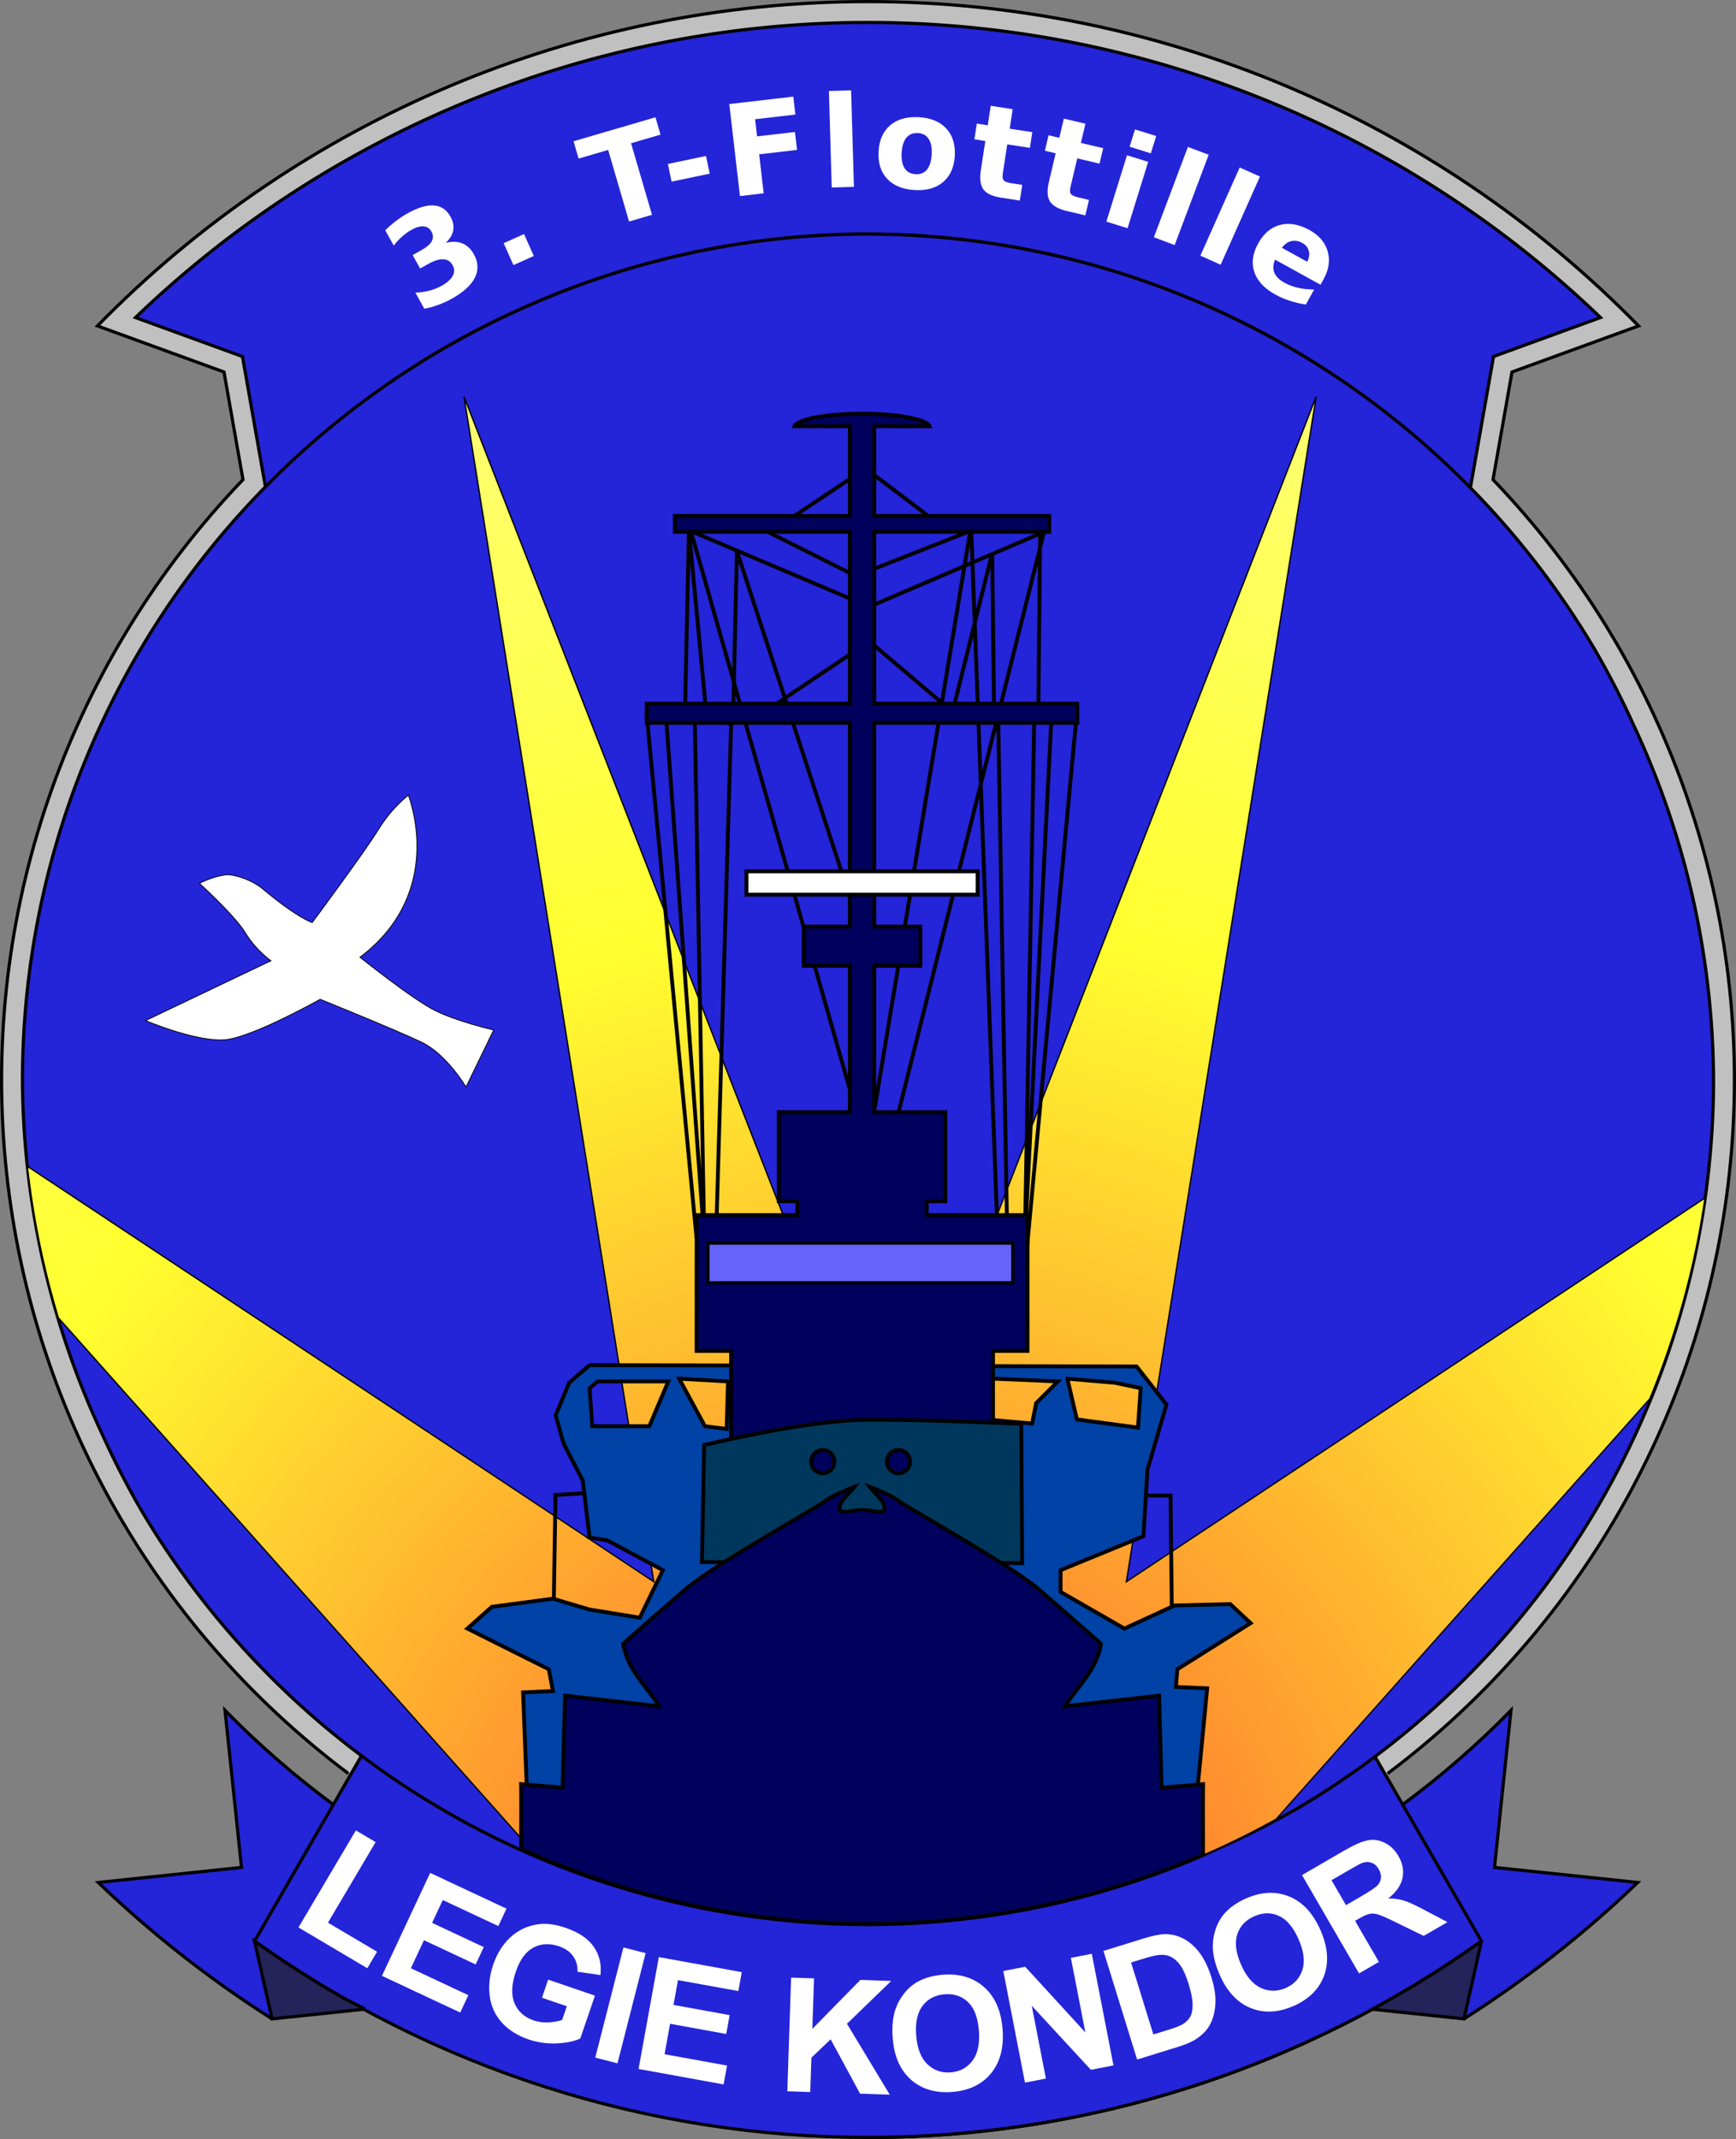 <?xml version="1.0" encoding="UTF-8" standalone="no"?>
<svg
   xmlns:dc="http://purl.org/dc/elements/1.1/"
   xmlns:cc="http://creativecommons.org/ns#"
   xmlns:rdf="http://www.w3.org/1999/02/22-rdf-syntax-ns#"
   xmlns:svg="http://www.w3.org/2000/svg"
   xmlns="http://www.w3.org/2000/svg"
   xmlns:xlink="http://www.w3.org/1999/xlink"
   xmlns:sodipodi="http://sodipodi.sourceforge.net/DTD/sodipodi-0.dtd"
   xmlns:inkscape="http://www.inkscape.org/namespaces/inkscape"
   width="546.66"
   height="673.273"
   id="svg4136"
   version="1.1"
   inkscape:version="0.92.2 (5c3e80d, 2017-08-06)"
   sodipodi:docname="3T-Flot..svg"
   inkscape:export-filename="I:\Grafiky\Kondor - Roty reloaded\Hotové\3T-Flot..png"
   inkscape:export-xdpi="267.49323"
   inkscape:export-ydpi="267.49323">
  <rect width="100%" height="100%" fill="#808080" stroke="none"/>
  <sodipodi:namedview
     pagecolor="#ffffff"
     bordercolor="#666666"
     borderopacity="1"
     objecttolerance="10"
     gridtolerance="10"
     guidetolerance="10"
     inkscape:pageopacity="0"
     inkscape:pageshadow="2"
     inkscape:window-width="1280"
     inkscape:window-height="1001"
     id="namedview4355"
     showgrid="false"
     inkscape:zoom="0.70710678"
     inkscape:cx="325.55856"
     inkscape:cy="344.27836"
     inkscape:window-x="-8"
     inkscape:window-y="-8"
     inkscape:window-maximized="1"
     inkscape:current-layer="g4155"
     fit-margin-top="0"
     fit-margin-left="0"
     fit-margin-right="0"
     fit-margin-bottom="0" />
  <desc
     id="desc4138">I:\Grafiky\Kondor - Roty reloaded\1pza1.dxf - scale = 1.853842, origin = (201.144997, 160.563108), auto = True</desc>
  <defs
     id="defs4140">
    <linearGradient
       inkscape:collect="always"
       id="linearGradient5106">
      <stop
         style="stop-color:#ff542f;stop-opacity:1"
         offset="0"
         id="stop5088" />
      <stop
         id="stop5118"
         offset="0.595"
         style="stop-color:#ffff2f;stop-opacity:1" />
      <stop
         style="stop-color:#ffff82;stop-opacity:1"
         offset="1"
         id="stop5090" />
    </linearGradient>
    <marker
       refY="0"
       refX="0"
       style="overflow:visible"
       id="DistanceX"
       orient="auto">
      <path
         style="stroke:#000000;stroke-width:0.5"
         d="M 3,-3 -3,3 M 0,-5 0,5"
         id="path4143"
         inkscape:connector-curvature="0" />
    </marker>
    <pattern
       height="8"
       width="8"
       patternUnits="userSpaceOnUse"
       y="0"
       x="0"
       id="Hatch">
      <path
         linecap="square"
         stroke="#000000"
         stroke-width="0.25"
         d="M8 4 l-4,4"
         id="path4146" />
      <path
         linecap="square"
         stroke="#000000"
         stroke-width="0.25"
         d="M6 2 l-4,4"
         id="path4148" />
      <path
         linecap="square"
         stroke="#000000"
         stroke-width="0.25"
         d="M4 0 l-4,4"
         id="path4150" />
    </pattern>
    <symbol
       id="*Model_Space" />
    <symbol
       id="*Paper_Space" />
    <symbol
       id="*Paper_Space0" />
    <radialGradient
       inkscape:collect="always"
       xlink:href="#linearGradient5106"
       id="radialGradient5120"
       cx="280.501"
       cy="637.333"
       fx="280.501"
       fy="637.333"
       r="264.393"
       gradientTransform="matrix(2.04,-0.044,0.044,2.067,-319.963,-692.314)"
       gradientUnits="userSpaceOnUse" />
  </defs>
  <g
     inkscape:groupmode="layer"
     id="layer1"
     inkscape:label="1"
     transform="translate(3.8216397e-6,-337.007)">
    <path
       style="fill:#2424d9;fill-opacity:1;stroke:#000000"
       d="m 460.996,972.468 c 19.622,-12.46 37.953,-26.842 54.724,-42.935 l -45.106,-4.741 5.196,-49.44 c -10.565,10.781 -21.975,20.701 -34.119,29.666"
       id="path4157"
       inkscape:connector-curvature="0"
       sodipodi:nodetypes="ccccc" />
    <path
       style="fill:#2424d9;fill-opacity:1;stroke:#000000"
       d="M 85.664,972.468 C 66.042,960.009 47.71,945.626 30.939,929.533 l 45.106,-4.741 -5.196,-49.44 c 10.565,10.781 21.975,20.701 34.119,29.666"
       id="path4191"
       inkscape:connector-curvature="0"
       sodipodi:nodetypes="ccccc" />
    <path
       style="fill:#c0c0c0;fill-opacity:1;stroke:#000000"
       d="M 109.705,895.246 C 47.181,848.385 7.749,776.967 1.403,699.09 -4.944,621.213 22.403,544.352 76.514,487.986 L 70.539,454.098 30.683,439.591 C 94.539,374.306 182.008,337.507 273.33,337.507 c 91.322,0 178.791,36.799 242.647,102.084 l -39.856,14.506 -5.975,33.888 c 54.111,56.366 81.458,133.227 75.111,211.104 -6.347,77.877 -45.779,149.296 -108.303,196.156"
       id="path4235"
       inkscape:connector-curvature="0"
       sodipodi:nodetypes="cscccccccsc" />
  </g>
  <g
     inkscape:label="0"
     inkscape:groupmode="layer"
     id="g4155"
     transform="translate(3.8216397e-6,-337.007)">
    <path
       style="fill:none;stroke:#000000"
       d="m 273.33,1009.78 a 332.852,332.852 0 0 0 193.172,-61.789"
       id="path4161"
       inkscape:connector-curvature="0" />
    <path
       style="fill:#2424d9;fill-opacity:1;stroke:#000000"
       d="m 273.33,344.076 c -86.001,0 -168.664,33.286 -230.666,92.885 l 33.686,12.262 7.217,40.932 0.57,0 a 266.26,266.26 0 0 1 53.549,-42.264 266.26,266.26 0 0 1 23.689,-12.41 266.26,266.26 0 0 1 104.182,-24.699 266.26,266.26 0 0 1 119.686,24.836 266.26,266.26 0 0 1 0.248,0.115 266.26,266.26 0 0 1 23.41,12.389 266.26,266.26 0 0 1 53.289,42.033 l 0.904,0 7.217,-40.932 33.686,-12.262 C 441.994,377.362 359.331,344.076 273.33,344.076 Z"
       id="path4165"
       inkscape:connector-curvature="0" />
    <path
       style="fill:#2424d9;fill-opacity:1;stroke:#000000"
       d="m 113.645,889.99 -33.487,58.001 c 56.395,40.19 123.922,61.789 193.172,61.789 69.251,0 136.777,-21.599 193.172,-61.789 l -33.487,-58.001"
       id="path4189"
       inkscape:connector-curvature="0"
       sodipodi:nodetypes="ccccc" />
    <g
       id="g4462"
       style="fill:#24245a;fill-opacity:1">
      <path
         id="path4448"
         d="m 466.502,947.99 c -3.525,2.512 -7.092,4.952 -10.701,7.318 -3.609,2.366 -7.26,4.659 -10.949,6.877 -3.689,2.218 -7.419,4.362 -11.184,6.432 -0.501,0.275 -1.015,0.522 -1.518,0.795 l 0.014,0.025 28.832,3.031 5.506,-24.479 z"
         style="fill:#24245a;fill-opacity:1;stroke:#000000"
         inkscape:connector-curvature="0" />
      <path
         id="path4455"
         d="m 114.973,969.363 a 332.852,332.852 0 0 1 -6.789,-3.441 332.852,332.852 0 0 1 -28.025,-17.932 l 5.506,24.479 28.832,-3.031 0.477,-0.074 z"
         style="fill:#24245a;fill-opacity:1;stroke:#000000"
         inkscape:connector-curvature="0" />
    </g>
    <path
       style="fill:#2424d9;fill-opacity:1;stroke:#000000;stroke-opacity:1"
       d="M 265.557 73.773 A 266.26 266.26 0 0 0 161.375 98.473 A 266.26 266.26 0 0 0 137.686 110.883 A 266.26 266.26 0 0 0 44.309 204.281 A 266.26 266.26 0 0 0 31.844 227.951 A 266.26 266.26 0 0 0 7.07 339.92 A 266.261 266.261 0 0 0 32.324 451.729 A 266.261 266.261 0 0 0 44.559 475.479 A 266.261 266.261 0 0 0 137.781 568.66 A 266.261 266.261 0 0 0 161.453 581.131 A 266.261 266.261 0 0 0 385.197 581.102 A 266.261 266.261 0 0 0 408.975 568.959 A 266.261 266.261 0 0 0 502.354 475.559 A 266.261 266.261 0 0 0 514.818 451.891 A 266.261 266.261 0 0 0 539.592 339.92 A 266.26 266.26 0 0 0 514.369 228.104 A 266.26 266.26 0 0 0 502.141 204.35 A 266.26 266.26 0 0 0 408.9 111.113 A 266.26 266.26 0 0 0 385.49 98.725 A 266.26 266.26 0 0 0 385.242 98.609 A 266.26 266.26 0 0 0 265.557 73.773 z "
       id="path4414"
       transform="translate(-3.8216397e-6,337.007)" />
    <g
       aria-label="LEGIE KONDOR"
       transform="translate(0,-13.872)"
       style="font-style:normal;font-weight:normal;font-size:40px;line-height:0%;font-family:sans-serif;text-align:center;letter-spacing:0px;word-spacing:0px;text-anchor:middle;fill:#000000;fill-opacity:1;stroke:none;stroke-width:1px;stroke-linecap:butt;stroke-linejoin:miter;stroke-opacity:1"
       id="text4230">
      <path
         d="m 93.984,957.564 18.076,-30.551 6.219,3.68 -15.006,25.361 15.465,9.15 -3.071,5.19 z"
         style="font-style:normal;font-variant:normal;font-weight:bold;font-stretch:normal;font-size:50px;line-height:125%;font-family:Arial;-inkscape-font-specification:'Arial, Bold';text-align:center;writing-mode:lr-tb;text-anchor:middle;fill:#ffffff;fill-opacity:1"
         id="path901" />
      <path
         d="m 120.275,972.792 15.186,-32.41 24.031,11.26 -2.569,5.483 -17.487,-8.194 -3.367,7.185 16.271,7.624 -2.559,5.461 -16.271,-7.624 -4.133,8.821 18.106,8.484 -2.559,5.461 z"
         style="font-style:normal;font-variant:normal;font-weight:bold;font-stretch:normal;font-size:50px;line-height:125%;font-family:Arial;-inkscape-font-specification:'Arial, Bold';text-align:center;writing-mode:lr-tb;text-anchor:middle;fill:#ffffff;fill-opacity:1"
         id="path903" />
      <path
         d="m 170.657,979.687 1.952,-5.706 14.738,5.042 -4.615,13.49 q -2.86,1.344 -7.493,1.539 -4.603,0.18 -8.784,-1.25 -5.313,-1.818 -8.504,-5.386 -3.184,-3.592 -3.756,-8.406 -0.564,-4.838 1.103,-9.712 1.81,-5.29 5.434,-8.643 3.624,-3.353 8.648,-4.086 3.834,-0.572 8.685,1.088 6.306,2.157 8.932,6.023 2.656,3.85 2.077,8.864 l -7.226,-1.053 q 0.137,-2.74 -1.359,-4.852 -1.466,-2.127 -4.422,-3.139 -4.481,-1.533 -8.11,0.399 -3.605,1.94 -5.518,7.531 -2.063,6.029 -0.418,9.972 1.652,3.92 5.995,5.405 2.148,0.735 4.581,0.638 2.464,-0.112 4.422,-0.784 l 1.47,-4.297 z"
         style="font-style:normal;font-variant:normal;font-weight:bold;font-stretch:normal;font-size:50px;line-height:125%;font-family:Arial;-inkscape-font-specification:'Arial, Bold';text-align:center;writing-mode:lr-tb;text-anchor:middle;fill:#ffffff;fill-opacity:1"
         id="path905" />
      <path
         d="m 187.443,998.528 8.869,-34.675 7.001,1.791 -8.869,34.675 z"
         style="font-style:normal;font-variant:normal;font-weight:bold;font-stretch:normal;font-size:50px;line-height:125%;font-family:Arial;-inkscape-font-specification:'Arial, Bold';text-align:center;writing-mode:lr-tb;text-anchor:middle;fill:#ffffff;fill-opacity:1"
         id="path907" />
      <path
         d="m 201.081,1002.107 6.387,-35.217 26.112,4.736 -1.08,5.957 -19.002,-3.446 -1.416,7.807 17.68,3.207 -1.076,5.933 -17.68,-3.207 -1.738,9.585 19.674,3.568 -1.076,5.934 z"
         style="font-style:normal;font-variant:normal;font-weight:bold;font-stretch:normal;font-size:50px;line-height:125%;font-family:Arial;-inkscape-font-specification:'Arial, Bold';text-align:center;writing-mode:lr-tb;text-anchor:middle;fill:#ffffff;fill-opacity:1"
         id="path909" />
      <path
         d="m 247.925,1009.119 1.191,-35.771 7.223,0.241 -0.529,15.885 15.121,-15.399 9.711,0.323 -13.933,13.484 13.474,22.311 -9.345,-0.311 -9.274,-17.115 -6.055,5.783 -0.36,10.809 z"
         style="font-style:normal;font-variant:normal;font-weight:bold;font-stretch:normal;font-size:50px;line-height:125%;font-family:Arial;-inkscape-font-specification:'Arial, Bold';text-align:center;writing-mode:lr-tb;text-anchor:middle;fill:#ffffff;fill-opacity:1"
         id="path911" />
      <path
         d="m 281.111,992.481 q -0.434,-5.452 0.903,-9.28 1,-2.823 2.921,-5.155 1.945,-2.334 4.369,-3.58 3.222,-1.677 7.578,-2.023 7.885,-0.627 12.996,3.889 5.135,4.514 5.828,13.227 0.687,8.64 -3.621,13.905 -4.31,5.241 -12.171,5.866 -7.958,0.633 -13.04,-3.837 -5.084,-4.494 -5.762,-13.012 z m 7.404,-0.834 q 0.482,6.06 3.53,8.977 3.046,2.893 7.354,2.55 4.308,-0.343 6.812,-3.652 2.527,-3.336 2.033,-9.542 -0.488,-6.133 -3.429,-8.936 -2.917,-2.805 -7.371,-2.451 -4.454,0.354 -6.936,3.637 -2.484,3.259 -1.994,9.416 z"
         style="font-style:normal;font-variant:normal;font-weight:bold;font-stretch:normal;font-size:50px;line-height:125%;font-family:Arial;-inkscape-font-specification:'Arial, Bold';text-align:center;writing-mode:lr-tb;text-anchor:middle;fill:#ffffff;fill-opacity:1"
         id="path913" />
      <path
         d="m 322.762,1006.402 -6.831,-35.133 6.902,-1.342 18.941,20.666 -4.562,-23.462 6.59,-1.281 6.831,35.133 -7.118,1.384 -18.618,-20.157 4.455,22.911 z"
         style="font-style:normal;font-variant:normal;font-weight:bold;font-stretch:normal;font-size:50px;line-height:125%;font-family:Arial;-inkscape-font-specification:'Arial, Bold';text-align:center;writing-mode:lr-tb;text-anchor:middle;fill:#ffffff;fill-opacity:1"
         id="path915" />
      <path
         d="m 347.477,964.95 12.616,-3.911 q 4.267,-1.323 6.709,-1.364 3.283,-0.046 6.129,1.551 2.847,1.597 4.985,4.538 2.131,2.918 3.62,7.722 1.308,4.221 1.206,7.601 -0.126,4.129 -1.789,7.175 -1.253,2.306 -4.005,4.232 -2.061,1.431 -5.886,2.617 l -12.989,4.026 z m 8.695,3.644 7.019,22.643 5.154,-1.597 q 2.892,-0.896 4.073,-1.62 1.549,-0.94 2.334,-2.283 0.809,-1.35 0.8,-3.852 -0.016,-2.525 -1.245,-6.49 -1.229,-3.964 -2.586,-5.87 -1.357,-1.905 -2.985,-2.704 -1.628,-0.799 -3.694,-0.619 -1.547,0.122 -5.768,1.43 z"
         style="font-style:normal;font-variant:normal;font-weight:bold;font-stretch:normal;font-size:50px;line-height:125%;font-family:Arial;-inkscape-font-specification:'Arial, Bold';text-align:center;writing-mode:lr-tb;text-anchor:middle;fill:#ffffff;fill-opacity:1"
         id="path917" />
      <path
         d="m 384.091,972.506 q -2.196,-5.008 -2.188,-9.064 0.02,-2.994 1.07,-5.828 1.073,-2.843 2.954,-4.814 2.495,-2.64 6.497,-4.395 7.244,-3.177 13.553,-0.584 6.331,2.582 9.84,10.587 3.48,7.937 1.136,14.324 -2.354,6.364 -9.576,9.531 -7.311,3.206 -13.578,0.649 -6.276,-2.58 -9.708,-10.405 z m 6.721,-3.214 q 2.441,5.567 6.277,7.324 3.826,1.734 7.784,-8.3e-4 3.958,-1.735 5.239,-5.683 1.294,-3.98 -1.206,-9.681 -2.471,-5.634 -6.168,-7.319 -3.675,-1.694 -7.767,0.1 -4.092,1.794 -5.361,5.709 -1.279,3.893 1.202,9.55 z"
         style="font-style:normal;font-variant:normal;font-weight:bold;font-stretch:normal;font-size:50px;line-height:125%;font-family:Arial;-inkscape-font-specification:'Arial, Bold';text-align:center;writing-mode:lr-tb;text-anchor:middle;fill:#ffffff;fill-opacity:1"
         id="path919" />
      <path
         d="m 427.963,972.033 -17.967,-30.954 13.155,-7.635 q 4.962,-2.88 7.69,-3.335 2.737,-0.488 5.326,0.86 2.589,1.348 4.182,4.093 2.022,3.484 1.298,6.953 -0.737,3.448 -4.469,6.405 2.713,0.006 4.844,0.661 2.151,0.643 6.485,2.954 l 7.285,3.845 -7.475,4.339 -8.428,-4.113 q -4.503,-2.213 -5.929,-2.628 -1.438,-0.435 -2.627,-0.197 -1.201,0.217 -3.354,1.467 l -1.267,0.735 7.501,12.922 z m -4.118,-21.491 4.624,-2.684 q 4.497,-2.611 5.396,-3.64 0.898,-1.03 0.993,-2.326 0.094,-1.297 -0.715,-2.69 -0.907,-1.562 -2.303,-2.022 -1.387,-0.493 -3.055,0.136 -0.821,0.336 -4.622,2.542 l -4.878,2.831 z"
         style="font-style:normal;font-variant:normal;font-weight:bold;font-stretch:normal;font-size:50px;line-height:125%;font-family:Arial;-inkscape-font-specification:'Arial, Bold';text-align:center;writing-mode:lr-tb;text-anchor:middle;fill:#ffffff;fill-opacity:1"
         id="path921" />
    </g>
    <g
       aria-label="3. T-Flottille"
       transform="translate(0,-14.863)"
       style="font-style:normal;font-variant:normal;font-weight:bold;font-stretch:normal;font-size:40px;line-height:0%;font-family:sans-serif;-inkscape-font-specification:'sans-serif, Bold';text-align:center;letter-spacing:0px;word-spacing:0px;writing-mode:lr-tb;text-anchor:middle;fill:#000000;fill-opacity:1;stroke:none;stroke-width:1px;stroke-linecap:butt;stroke-linejoin:miter;stroke-opacity:1"
       id="text4269">
      <path
         d="m 140.346,428.323 q 2.947,-0.768 5.2,0.146 2.26,0.888 3.675,3.431 2.108,3.789 0.308,7.383 -1.809,3.577 -7.373,6.673 -1.963,1.092 -4.123,1.869 -2.134,0.785 -4.414,1.227 l -2.821,-5.069 q 2.356,-0.104 4.431,-0.633 2.083,-0.555 3.84,-1.533 2.611,-1.453 3.49,-3.127 0.896,-1.683 -0.044,-3.373 -0.969,-1.741 -2.896,-1.831 -1.92,-0.116 -4.702,1.432 l -2.628,1.462 -2.355,-4.233 2.765,-1.538 q 2.475,-1.377 3.259,-2.819 0.775,-1.459 -0.108,-3.047 -0.817,-1.468 -2.441,-1.615 -1.624,-0.147 -3.774,1.05 -1.587,0.883 -3.009,2.144 -1.422,1.261 -2.637,2.853 l -2.678,-4.813 q 1.642,-1.629 3.401,-2.965 1.76,-1.337 3.603,-2.362 4.966,-2.764 8.336,-2.493 3.377,0.244 5.2,3.521 1.244,2.236 0.864,4.325 -0.389,2.072 -2.371,3.934 z"
         style="letter-spacing:2px;fill:#ffffff;fill-opacity:1"
         id="path874" />
      <path
         d="m 158.597,428.409 6.42,-2.867 3.082,6.902 -6.42,2.867 z"
         style="letter-spacing:2px;fill:#ffffff;fill-opacity:1"
         id="path876" />
      <path
         d="m 180.606,396.331 25.794,-7.545 1.596,5.455 -9.279,2.714 6.591,22.532 -7.217,2.111 -6.591,-22.532 -9.298,2.72 z"
         style="letter-spacing:2px;fill:#ffffff;fill-opacity:1"
         id="path878" />
      <path
         d="m 210.315,403.471 12.007,-2.504 1.16,5.564 -12.007,2.504 z"
         style="letter-spacing:2px;fill:#ffffff;fill-opacity:1"
         id="path880" />
      <path
         d="m 229.649,384.62 20.158,-2.339 0.655,5.646 -12.688,1.472 0.626,5.394 11.932,-1.384 0.655,5.646 -11.932,1.384 1.425,12.281 -7.469,0.867 z"
         style="letter-spacing:2px;fill:#ffffff;fill-opacity:1"
         id="path882" />
      <path
         d="m 261.022,380.51 6.989,-0.204 0.887,30.378 -6.989,0.204 z"
         style="letter-spacing:2px;fill:#ffffff;fill-opacity:1"
         id="path884" />
      <path
         d="m 289.059,393.751 q -2.32,-0.134 -3.645,1.473 -1.304,1.588 -1.485,4.727 -0.181,3.139 0.932,4.886 1.133,1.728 3.453,1.862 2.281,0.131 3.586,-1.457 1.305,-1.607 1.486,-4.747 0.181,-3.139 -0.933,-4.866 -1.112,-1.746 -3.394,-1.878 z m 0.287,-4.992 q 5.635,0.324 8.619,3.548 3.003,3.225 2.694,8.606 -0.31,5.382 -3.663,8.241 -3.334,2.86 -8.969,2.536 -5.655,-0.325 -8.678,-3.551 -3.003,-3.225 -2.694,-8.606 0.31,-5.382 3.663,-8.241 3.373,-2.858 9.028,-2.533 z"
         style="letter-spacing:2px;fill:#ffffff;fill-opacity:1"
         id="path886" />
      <path
         d="m 318.889,386.234 -0.944,6.139 7.123,1.095 -0.76,4.942 -7.123,-1.095 -1.41,9.17 q -0.232,1.506 0.284,2.138 0.518,0.613 2.294,0.886 l 3.552,0.546 -0.76,4.942 -5.926,-0.911 q -4.093,-0.629 -5.549,-2.592 -1.435,-1.979 -0.805,-6.072 l 1.41,-9.17 -3.436,-0.528 0.76,-4.942 3.436,0.528 0.944,-6.139 z"
         style="letter-spacing:2px;fill:#ffffff;fill-opacity:1"
         id="path888" />
      <path
         d="m 341.801,390.81 -1.428,6.045 7.014,1.657 -1.149,4.866 -7.014,-1.657 -2.133,9.029 q -0.35,1.483 0.113,2.154 0.468,0.652 2.217,1.065 l 3.497,0.826 -1.149,4.866 -5.835,-1.378 q -4.03,-0.952 -5.326,-3.024 -1.273,-2.087 -0.321,-6.117 l 2.133,-9.029 -3.383,-0.799 1.149,-4.866 3.383,0.799 1.428,-6.045 z"
         style="letter-spacing:2px;fill:#ffffff;fill-opacity:1"
         id="path890" />
      <path
         d="m 354.88,400.741 6.677,2.075 -6.49,20.89 -6.677,-2.075 z m 2.527,-8.132 6.677,2.075 -1.692,5.446 -6.677,-2.075 z"
         style="letter-spacing:2px;fill:#ffffff;fill-opacity:1"
         id="path892" />
      <path
         d="m 374.068,398.112 6.543,2.466 -10.717,28.438 -6.543,-2.466 z"
         style="letter-spacing:2px;fill:#ffffff;fill-opacity:1"
         id="path894" />
      <path
         d="m 390.372,404.589 6.386,2.848 -12.378,27.756 -6.386,-2.848 z"
         style="letter-spacing:2px;fill:#ffffff;fill-opacity:1"
         id="path896" />
      <path
         d="m 416.788,439.755 -0.962,1.744 -14.314,-7.897 q -0.966,2.277 -0.227,4.091 0.74,1.813 3.134,3.134 1.932,1.066 4.262,1.615 2.356,0.541 5.135,0.558 l -2.604,4.72 q -2.625,-0.377 -5.023,-1.165 -2.408,-0.771 -4.58,-1.969 -5.199,-2.868 -6.636,-7.096 -1.411,-4.236 1.222,-9.007 2.585,-4.686 6.888,-5.814 4.32,-1.119 9.279,1.617 4.515,2.491 5.717,6.701 1.219,4.219 -1.291,8.768 z m -5.17,-5.507 q 0.962,-1.744 0.521,-3.371 -0.415,-1.634 -2.056,-2.54 -1.779,-0.981 -3.447,-0.586 -1.659,0.379 -2.97,2.109 z"
         style="letter-spacing:2px;fill:#ffffff;fill-opacity:1"
         id="path898" />
    </g>
    <flowRoot
       xml:space="preserve"
       id="flowRoot4168"
       style="font-style:normal;font-weight:normal;line-height:0.01%;font-family:sans-serif;text-align:center;letter-spacing:0px;word-spacing:0px;text-anchor:middle;fill:#000000;fill-opacity:1;stroke:none;stroke-width:1px;stroke-linecap:butt;stroke-linejoin:miter;stroke-opacity:1"><flowRegion
         id="flowRegion4170"><rect
           id="rect4172"
           width="484.143"
           height="236.817"
           x="21.72"
           y="-28.068" /></flowRegion><flowPara
         id="flowPara4174"
         style="font-size:40px;line-height:1.25"> </flowPara></flowRoot>    <flowRoot
       xml:space="preserve"
       id="flowRoot4176"
       style="font-style:normal;font-weight:normal;line-height:0.01%;font-family:sans-serif;text-align:center;letter-spacing:0px;word-spacing:0px;text-anchor:middle;fill:#000000;fill-opacity:1;stroke:none;stroke-width:1px;stroke-linecap:butt;stroke-linejoin:miter;stroke-opacity:1"><flowRegion
         id="flowRegion4178"><rect
           id="rect4180"
           width="130.319"
           height="41.338"
           x="141.529"
           y="51.104" /></flowRegion><flowPara
         id="flowPara4182"
         style="font-size:40px;line-height:1.25"> </flowPara></flowRoot>    <path
       style="fill:url(#radialGradient5120);fill-opacity:1;stroke:#000000;stroke-width:0.42;stroke-miterlimit:4;stroke-dasharray:none;stroke-dashoffset:0;stroke-opacity:1"
       d="M 146.113 124.838 L 205.871 497.861 L 8.633 367.098 A 266.261 266.261 0 0 0 18.398 414.812 L 169.033 584.189 A 266.261 266.261 0 0 0 385.197 581.102 A 266.261 266.261 0 0 0 401.828 572.611 L 519.521 440.277 A 266.261 266.261 0 0 0 536.885 377.074 L 354.695 497.859 L 414.455 124.838 L 280.283 468.818 L 146.113 124.838 z "
       id="path4256-1"
       transform="translate(-3.8216397e-6,337.007)" />
    <path
       style="fill:#ffffff;fill-opacity:1;fill-rule:evenodd;stroke:#000000;stroke-width:0.244px;stroke-linecap:butt;stroke-linejoin:miter;stroke-opacity:1"
       d="m 128.613,587.297 c 0,0 -5.183,3.852 -9.463,10.841 -4.28,6.989 -20.835,29.256 -20.835,29.256 0,0 -4.628,-1.392 -15.507,-10.535 -3.643,-3.062 -9.503,-4.814 -11.907,-4.471 -4.238,0.605 -8.087,2.66 -8.087,2.66 0,0 11.194,10.145 14.478,15.604 3.284,5.459 8.031,8.769 8.031,8.769 l -39.475,18.828 c 0,0 16.712,7.053 25.491,5.976 8.778,-1.078 29.48,-12.682 29.48,-12.682 0,0 24.135,9.73 32.01,13.54 7.874,3.81 13.912,14.056 13.912,14.056 l 8.709,-17.925 c 0,0 -11.199,-2.572 -18.324,-6.061 -7.124,-3.489 -23.779,-16.845 -23.779,-16.845 24.638,-18.594 17.471,-44.769 15.265,-51.011 z"
       id="path4184"
       inkscape:connector-curvature="0"
       sodipodi:nodetypes="czcssczcczczcczcc" />
    <g
       id="g5223"
       transform="matrix(1.209,0,0,1.209,1740.274,515.558)">
      <path
         inkscape:connector-curvature="0"
         id="path5198"
         d="m -1212.5,146.28 26,-157 7,187 -28,-7.5 1,-22.5 39,-155.5 -45.5,19.5 -46,-19.5 16.5,-1.5 26,13 33,-13 -10,0.5 -20.5,-15.5 -21,14 -25,0.5 45,158 -1,-54.5 -31.5,-96.5 -1,43.5 -7,-1.5 -4.5,-47.5 -1,46.5 69.5,1.5 10.5,-42 0.5,43.5 -9.5,-1 -23,-19.5 -27.5,18.5 71.5,0.5 0.5,-49"
         style="fill:none;fill-rule:evenodd;stroke:#000000;stroke-width:1px;stroke-linecap:butt;stroke-linejoin:miter;stroke-opacity:1" />
      <path
         inkscape:connector-curvature="0"
         id="path5188"
         d="m -1295.25,273.28 0.5,-31.75 15.5,-1"
         style="fill:none;fill-rule:evenodd;stroke:#000000;stroke-width:1px;stroke-linecap:butt;stroke-linejoin:miter;stroke-opacity:1" />
      <path
         inkscape:connector-curvature="0"
         id="path5190"
         d="m -1134.199,273.829 -0.353,-32.173 -17.678,0"
         style="fill:none;fill-rule:evenodd;stroke:#000000;stroke-width:1px;stroke-linecap:butt;stroke-linejoin:miter;stroke-opacity:1" />
      <path
         id="path5174"
         transform="translate(-3.8216397e-6,337.007)"
         d="m -1285.873,-129.293 -5.305,4.596 -3.535,8.486 2.121,7.424 4.951,9.547 1.768,14.848 4.596,0.707 14.496,7.779 -6.012,12.375 -13.08,-2.123 -9.547,-2.828 -15.91,2.121 -6.363,5.658 21.213,10.605 1.061,5.658 -7.777,0.354 1.061,27.223 174.301,1.061 2.828,-29.344 -8.131,-0.354 0.353,-4.598 19.092,-12.02 -5.303,-4.951 -14.496,0.354 -13.082,6.012 -16.617,-9.547 0,-5.656 21.568,-8.84 1.06,-17.324 4.949,-16.969 -7.779,-9.9 -142.48,-0.354 z m 103.943,3.182 1.414,0.354 16.617,0.707 -5.656,5.656 -1.06,5.305 -12.021,-1.061 0.707,-10.961 z m -80.609,0.354 12.729,0.707 -0.354,12.375 -5.658,-0.707 -6.717,-12.375 z m 101.115,0 12.375,1.061 6.719,1.414 -0.709,10.254 -15.908,-2.121 -2.477,-10.607 z m -122.328,0.707 18.385,0 -4.949,11.668 -14.85,0 -0.707,-9.9 2.121,-1.768 z"
         style="fill:#0042a5;fill-opacity:1;fill-rule:evenodd;stroke:#000000;stroke-width:1px;stroke-linecap:butt;stroke-linejoin:miter;stroke-opacity:1"
         inkscape:connector-curvature="0" />
      <path
         sodipodi:nodetypes="cc"
         inkscape:connector-curvature="0"
         id="path5170"
         d="m -1214.903,245.675 0,106.146"
         style="fill:none;fill-rule:evenodd;stroke:#000000;stroke-width:0.807px;stroke-linecap:butt;stroke-linejoin:miter;stroke-opacity:1" />
      <path
         inkscape:connector-curvature="0"
         id="path5192"
         d="m -1253,176.78 4,-136 -9.5,-2.5 2.5,136.5 -10,-136.5 -5,0 13,136.5"
         style="fill:none;fill-rule:evenodd;stroke:#000000;stroke-width:1px;stroke-linecap:butt;stroke-linejoin:miter;stroke-opacity:1" />
      <path
         inkscape:connector-curvature="0"
         id="path5196"
         d="m -1172,177.78 13,-139.5 -6.5,-0.5 -7,137.5 2.5,-138.5 -9.5,-0.5 2.5,143"
         style="fill:none;fill-rule:evenodd;stroke:#000000;stroke-width:1px;stroke-linecap:butt;stroke-linejoin:miter;stroke-opacity:1" />
      <path
         inkscape:connector-curvature="0"
         id="rect5146"
         d="m -1214.9,-39.985 a 17.667,3.587 0 0 0 -17.588,3.266 l 14.408,0 0,23.352 -45.574,0 0,4.145 45.574,0 0,44.746 -52.895,0 0,4.971 52.895,0 0,53.033 -12.014,0 0,10.221 12.014,0 0,38.117 -18.506,0 0,23.201 4.834,0 0,3.592 -26.24,0 0,35.355 8.976,0 0,46.127 68.225,0 0,-46.127 8.979,0 0,-35.355 -26.242,0 0,-3.592 4.834,0 0,-23.201 -18.506,0 0,-38.117 12.016,0 0,-10.221 -12.016,0 0,-53.033 52.895,0 0,-4.971 -52.895,0 0,-44.746 45.576,0 0,-4.145 -45.576,0 0,-23.352 14.408,0 a 17.667,3.587 0 0 0 -17.582,-3.266 z"
         style="fill:#00005d;fill-opacity:1;stroke:#000000;stroke-width:1;stroke-miterlimit:4;stroke-dasharray:none;stroke-dashoffset:0;stroke-opacity:1" />
      <rect
         y="79.164"
         x="-1245.01"
         height="6.077"
         width="60.215"
         id="rect5160"
         style="fill:#ffffff;fill-opacity:1;stroke:#000000;stroke-width:1;stroke-miterlimit:4;stroke-dasharray:none;stroke-dashoffset:0;stroke-opacity:1" />
      <path
         inkscape:connector-curvature="0"
         id="path5138"
         d="m -1214.073,221.966 c -15.562,0.14 -41.951,6.562 -41.951,6.562 l -0.584,30.451 83.416,0.275 -0.244,-36.25 c 0,0 -25.075,-1.179 -40.637,-1.039 z m -11.064,7.846 a 3.027,3.027 0 0 1 3.027,3.027 3.027,3.027 0 0 1 -3.027,3.027 3.027,3.027 0 0 1 -3.027,-3.027 3.027,3.027 0 0 1 3.027,-3.027 z m 19.727,0 a 3.027,3.027 0 0 1 3.027,3.027 3.027,3.027 0 0 1 -3.027,3.027 3.027,3.027 0 0 1 -3.027,-3.027 3.027,3.027 0 0 1 3.027,-3.027 z"
         style="fill:#00385d;fill-opacity:1;fill-rule:evenodd;stroke:#000000;stroke-width:1px;stroke-linecap:butt;stroke-linejoin:miter;stroke-opacity:1" />
      <path
         style="fill:#00005d;fill-opacity:1;fill-rule:evenodd;stroke:#000000;stroke-width:1.209px;stroke-linecap:butt;stroke-linejoin:miter;stroke-opacity:1"
         d="M 268.805 468.004 C 268.805 468.004 262.479 470.374 259.787 472.346 C 255.593 475.418 224.705 492.404 215.324 500.473 C 205.943 508.542 195.91 517.453 195.91 517.453 C 197.502 526.162 203.337 530.631 207.176 537.094 L 177.621 533.764 L 176.836 562.764 L 163.771 561.623 C 163.842 567.564 163.794 574.586 163.787 582.072 A 266.261 266.261 0 0 0 378.557 583.91 C 378.559 575.697 378.492 568.064 378.568 561.623 L 365.5 562.764 L 364.719 533.764 L 335.164 537.094 C 339.003 530.631 344.837 526.162 346.43 517.453 C 346.43 517.453 336.397 508.542 327.016 500.473 C 317.634 492.404 286.746 475.418 282.553 472.346 C 279.861 470.374 273.535 468.004 273.535 468.004 C 275.436 470.565 279.383 473.127 277.877 475.688 C 275.696 476.325 274.934 475.334 271.17 475.334 C 267.406 475.334 266.642 476.325 264.461 475.688 C 262.955 473.127 266.904 470.565 268.805 468.004 z "
         transform="matrix(0.827,0,0,0.827,-1439.152,-147.656)"
         id="path5133" />
    </g>
    <rect
       style="fill:#6464fb;fill-opacity:1;stroke:#000000;stroke-width:1;stroke-miterlimit:4;stroke-dasharray:none;stroke-dashoffset:0;stroke-opacity:1"
       id="rect5239"
       width="96"
       height="12.5"
       x="222.922"
       y="728.28" />
  </g>
  <g
     inkscape:label="Layer1"
     inkscape:groupmode="layer"
     id="g4251"
     transform="translate(3.8216397e-6,-337.007)" />
  <g
     inkscape:label="Layer2"
     inkscape:groupmode="layer"
     id="g4253"
     transform="translate(3.8216397e-6,-337.007)" />
  <g
     inkscape:label="l"
     inkscape:groupmode="layer"
     id="g4353"
     transform="translate(3.8216397e-6,-337.007)" />
</svg>
